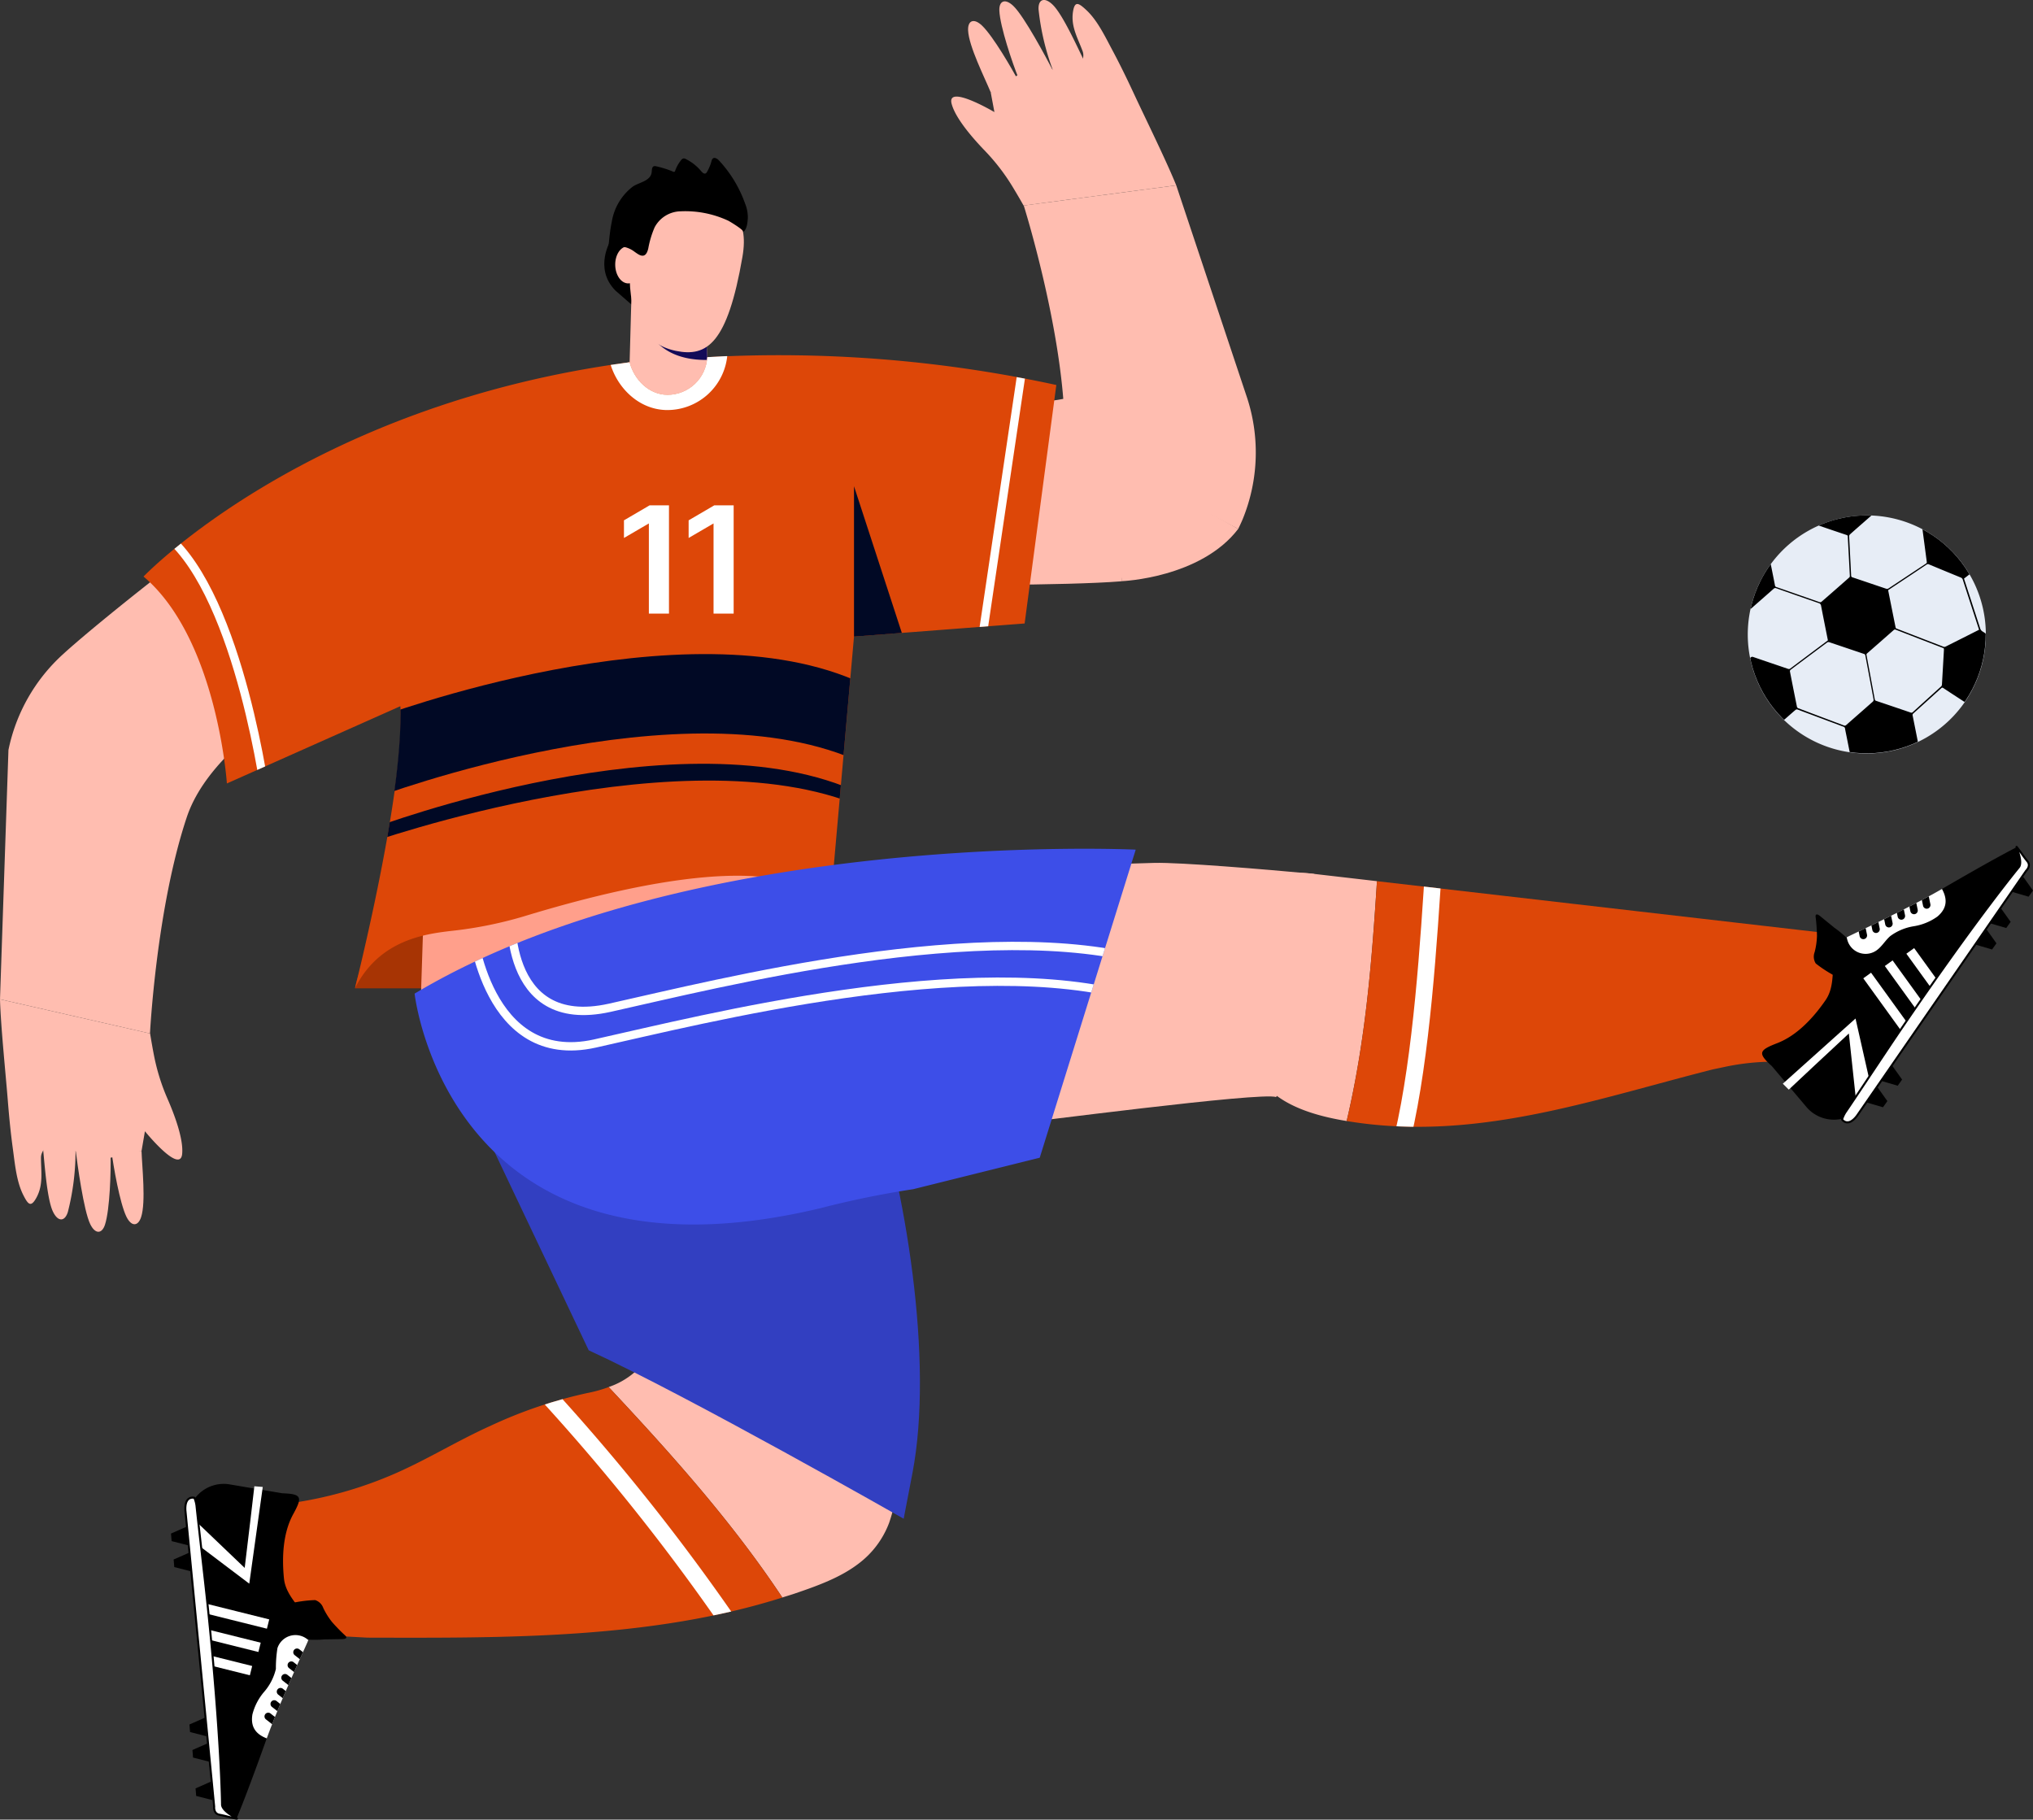 <svg id="Group_385" data-name="Group 385" xmlns="http://www.w3.org/2000/svg" xmlns:xlink="http://www.w3.org/1999/xlink" width="304.894" height="272.886" viewBox="0 0 304.894 272.886">
  <rect x="0" y="0" width="304.894" height="272.886" fill="#333333" stroke="none"/>
  <defs>
    <clipPath id="clip-path">
      <rect id="Rectangle_664" data-name="Rectangle 664" width="304.894" height="272.886" fill="none"/>
    </clipPath>
    <clipPath id="clip-path-3">
      <path id="Path_1386" data-name="Path 1386" d="M289.967,94.84a17.84,17.84,0,1,0,15.989-9.888,17.852,17.852,0,0,0-15.989,9.888" transform="translate(-288.085 -84.952)" fill="none"/>
    </clipPath>
    <clipPath id="clip-path-5">
      <rect id="Rectangle_648" data-name="Rectangle 648" width="9.881" height="7.876" fill="none"/>
    </clipPath>
    <clipPath id="clip-path-6">
      <path id="Path_1417" data-name="Path 1417" d="M108.2,58.838a5.969,5.969,0,0,1-5.95,5.648c-2.793,0-5.031-2.295-5.69-4.883-48.385,6.4-72.9,32.135-72.9,32.135,11.058,9.372,12.5,31.032,12.5,31.032l26.015-11.588c.426,12.267-5.278,35.87-5.278,35.87,5.531,3.16,17.522-2.295,17.522-2.295,49.769-17.38,51.349,6.319,51.349,6.319l4.442-50.335L155.8,98.777l4.751-35.764a201.867,201.867,0,0,0-41.614-4.5q-5.53,0-10.741.324" transform="translate(-23.663 -58.514)" fill="none"/>
    </clipPath>
    <clipPath id="clip-path-7">
      <rect id="Rectangle_650" data-name="Rectangle 650" width="7.174" height="22.547" fill="none"/>
    </clipPath>
    <clipPath id="clip-path-8">
      <rect id="Rectangle_651" data-name="Rectangle 651" width="73.062" height="21.521" fill="none"/>
    </clipPath>
    <clipPath id="clip-path-9">
      <rect id="Rectangle_652" data-name="Rectangle 652" width="75.603" height="12.055" fill="none"/>
    </clipPath>
    <clipPath id="clip-path-11">
      <path id="Path_1422" data-name="Path 1422" d="M221.972,181.213c1,.164,1.973.3,2.883.409,18.073,2.155,34.773-3.783,52-8.143.135-.035.876-.181,1.738-.367a35.661,35.661,0,0,1,8.174-.8l8.045.146.607-19.264-68.9-7.957c-.762,11.966-1.689,23.835-4.546,35.972" transform="translate(-221.972 -145.241)" fill="none"/>
    </clipPath>
    <clipPath id="clip-path-13">
      <path id="Path_1433" data-name="Path 1433" d="M317.519,145.81c-3.926,2.282-9.973,5.214-14.078,7.149-3.838,1.808-1.326,6.388-3.537,9.611-1.8,2.629-4.958,3.919-7.929,5.072-2.736,1.062-3.106,3.075-.917,5.061L302,183.554l25.3-37.827,2.4-3.719-1.125-2.373s-2.8,1.378-11.051,6.175" transform="translate(-289.639 -139.635)" fill="none"/>
    </clipPath>
    <clipPath id="clip-path-15">
      <path id="Path_1444" data-name="Path 1444" d="M92.216,229.49a68.513,68.513,0,0,0-14.693,4.961c-4.879,2.19-9.441,5.031-14.34,7.168a60.114,60.114,0,0,1-14.447,4.243q-.994.16-1.991.286a8.1,8.1,0,0,0-2.155.231c-.5.257-.358.351-.3.848.11.922.321,1.843.48,2.757l1.5,8.593q.61,3.5,1.218,7l11.579.63c20.655.048,42.521.24,62.246-6.016-7.575-11.435-16.864-21.761-26.041-31.562a19.714,19.714,0,0,1-3.053.864" transform="translate(-44.226 -228.626)" fill="none"/>
    </clipPath>
    <clipPath id="clip-path-17">
      <path id="Path_1455" data-name="Path 1455" d="M35.244,289.256l.568,4.39,2.389,1.087s1.249-2.857,4.461-11.847c1.528-4.276,4.255-10.419,6.145-14.544,1.766-3.858-3.109-5.737-3.5-9.625-.318-3.172,1.261-6.192,2.788-8.992,1.4-2.577.389-4.353-2.565-4.456l-15.361-1.233Z" transform="translate(-30.171 -244.036)" fill="none"/>
    </clipPath>
    <clipPath id="clip-path-19">
      <path id="Path_1467" data-name="Path 1467" d="M68.34,161.618s5,45.539,60.888,32.177a138.456,138.456,0,0,1,13.884-2.843l18.981-4.721,14.395-46.2s-2.818-.136-7.654-.136c-18.685,0-67.508,2.025-100.494,21.725" transform="translate(-68.34 -139.893)" fill="none"/>
    </clipPath>
  </defs>
  <g id="Group_384" data-name="Group 384" clip-path="url(#clip-path)">
    <g id="Group_345" data-name="Group 345">
      <g id="Group_344" data-name="Group 344" clip-path="url(#clip-path)">
        <path id="Path_1384" data-name="Path 1384" d="M289.967,94.84a17.852,17.852,0,1,0,23.944-8.007,17.853,17.853,0,0,0-23.944,8.007" transform="translate(-25.973 -7.659)" fill="#e7edf6"/>
      </g>
    </g>
    <g id="Group_347" data-name="Group 347" transform="translate(262.112 77.293)">
      <g id="Group_346" data-name="Group 346" clip-path="url(#clip-path-3)">
        <path id="Path_1385" data-name="Path 1385" d="M306.724,84.911l-1.154,1.014c-.706.619-1.416,1.235-2.114,1.862a.425.425,0,0,0-.127.3c.1,1.956.2,3.911.3,5.868a.261.261,0,0,0,.212.282c1.692.567,3.381,1.145,5.073,1.712a.4.4,0,0,0,.3-.04c1.887-1.246,3.768-2.5,5.655-3.746.149-.1.109-.207.094-.328q-.308-2.345-.62-4.689c-.008-.062-.014-.124-.026-.235a17.853,17.853,0,0,1,7.157,6.8c-.319.247-.615.473-.921.708.27.831.537,1.657.806,2.481.54,1.66,1.084,3.318,1.618,4.98a.791.791,0,0,0,.362.472c.618.378.616.386.585,1.12a17.911,17.911,0,0,1-3.059,9.349c-.035.051-.077.1-.132.162l-1.366-.891c-.641-.418-1.283-.833-1.918-1.258a.205.205,0,0,0-.3.022q-2.095,1.9-4.2,3.794a.3.3,0,0,0-.092.333c.267,1.327.531,2.655.8,4.015a17.988,17.988,0,0,1-10.228,1.528c-.164-.821-.325-1.632-.487-2.444-.077-.391-.164-.78-.229-1.173a.322.322,0,0,0-.241-.28c-2.3-.859-4.6-1.724-6.9-2.579a.344.344,0,0,0-.286.062c-.516.438-1.021.888-1.529,1.333-.071.063-.145.121-.255.213-.486-.55-.985-1.074-1.438-1.635a17.769,17.769,0,0,1-3.557-7.46c-.025-.116-.068-.219.063-.318a.338.338,0,0,1,.363-.071c1.741.6,3.485,1.185,5.226,1.781a.329.329,0,0,0,.348-.049c1.872-1.406,3.746-2.807,5.637-4.223-.093-.467-.187-.941-.282-1.416-.247-1.25-.5-2.5-.738-3.751a.478.478,0,0,0-.362-.423q-3.188-1.1-6.363-2.225a.346.346,0,0,0-.4.085q-1.673,1.477-3.355,2.946c-.028.025-.058.047-.1.078a17.454,17.454,0,0,1,3.025-6.743c.1.485.19.95.283,1.415.118.594.241,1.186.35,1.782a.3.3,0,0,0,.228.262q3.24,1.129,6.478,2.26a.327.327,0,0,0,.27-.051q2.091-1.816,4.167-3.649a.311.311,0,0,0,.091-.22c-.1-1.972-.208-3.943-.31-5.915a.218.218,0,0,0-.175-.235c-1.346-.449-2.688-.907-4.031-1.364-.052-.017-.1-.04-.157-.063,1.022-.841,6.275-1.867,7.947-1.545m16.1,17.185c-.028-.093-.049-.168-.074-.244q-1.181-3.625-2.357-7.251a.5.5,0,0,0-.316-.345q-2.39-.977-4.771-1.972a.344.344,0,0,0-.369.045q-1.655,1.111-3.318,2.211l-2.428,1.613q.561,2.817,1.122,5.609a.259.259,0,0,0,.145.157q3.52,1.369,7.044,2.723a.4.4,0,0,0,.289-.012c1.673-.837,3.343-1.682,5.034-2.537m-17.146,3.666-.111-.042q-2.615-.886-5.232-1.766a.376.376,0,0,0-.294.053q-2.75,2.043-5.488,4.1a.278.278,0,0,0-.093.227q.517,2.663,1.057,5.321a.335.335,0,0,0,.184.207q3.431,1.3,6.867,2.589a.29.29,0,0,0,.338-.069c1.331-1.173,2.668-2.341,4-3.517a.361.361,0,0,0,.1-.276c-.038-.308-.106-.611-.163-.917q-.532-2.854-1.069-5.707a.764.764,0,0,0-.093-.206m11.7-.945c-2.365-.913-4.706-1.816-7.045-2.725a.268.268,0,0,0-.318.059q-1.979,1.746-3.967,3.479a.261.261,0,0,0-.1.284q.621,3.3,1.231,6.6a.279.279,0,0,0,.211.247q2.582.868,5.16,1.749a.293.293,0,0,0,.339-.063q2.119-1.927,4.244-3.85a.424.424,0,0,0,.123-.261c.1-1.74.2-3.48.3-5.22.011-.172-.025-.279-.18-.3" transform="translate(-288.121 -84.943)"/>
      </g>
    </g>
    <g id="Group_352" data-name="Group 352">
      <g id="Group_351" data-name="Group 351" clip-path="url(#clip-path)">
        <path id="Path_1387" data-name="Path 1387" d="M100.611,39.359s-2.666,4.226.678,7.614l3.343,2.909.392-5.65.176-6.684Z" transform="translate(-8.98 -3.385)"/>
        <path id="Path_1388" data-name="Path 1388" d="M112.16,76.654c11.858-3.628,8.234-12.3,8.183-13.338-5.78-3.38-6.083-5.144-6.083-5.144l-.432-7.661-5.141.29-5.768-4.3-.333,12.023s-4.514.706-12,2.429c-1.227,8.969,12.906,18.358,21.576,15.7" transform="translate(-8.16 -4.192)" fill="#ffbdb0"/>
        <g id="Group_350" data-name="Group 350" transform="translate(96.22 46.105)" style="mix-blend-mode: soft-light;isolation: isolate">
          <g id="Group_349" data-name="Group 349">
            <g id="Group_348" data-name="Group 348" clip-path="url(#clip-path-5)">
              <path id="Path_1389" data-name="Path 1389" d="M115.326,53.078a7.335,7.335,0,0,1-5.559,1.621c-1.921-.275-2.794-2.4-4.013-4.025,0,0,.214,8.011,9.881,7.875Z" transform="translate(-105.754 -50.674)" fill="#130b58"/>
            </g>
          </g>
        </g>
        <path id="Path_1390" data-name="Path 1390" d="M103.794,43.564c-.151,7.1,2.276,11.032,6.919,11.992s7.733-1.034,9.988-14.091c1.068-6.181-1.963-7.8-6.607-8.764s-10.167,4.591-10.3,10.863" transform="translate(-9.357 -2.938)" fill="#ffbdb0"/>
        <path id="Path_1391" data-name="Path 1391" d="M101.407,43.427c.035,1.536.923,2.76,1.984,2.737s1.892-1.289,1.857-2.824-.923-2.76-1.984-2.737-1.892,1.288-1.857,2.824" transform="translate(-9.142 -3.661)" fill="#ffbdb0"/>
        <path id="Path_1392" data-name="Path 1392" d="M100.691,36.146q.045-.258.1-.515a8.338,8.338,0,0,1,3.168-5.31c.9-.617,2.676-.815,2.819-2.15.037-.341.017-.8.346-.9a.648.648,0,0,1,.33.015,14.45,14.45,0,0,1,2.528.8.264.264,0,0,0,.209.025.254.254,0,0,0,.1-.126,5.227,5.227,0,0,1,.992-1.731.543.543,0,0,1,.256-.143.622.622,0,0,1,.371.092,7.1,7.1,0,0,1,2.288,1.812c.177.214.449.464.691.328a.573.573,0,0,0,.187-.21,6.7,6.7,0,0,0,.685-1.67.726.726,0,0,1,.188-.344c.27-.227.67.029.915.284a18.591,18.591,0,0,1,3.912,6.444,5.554,5.554,0,0,1,.423,2.1c-.029.719-.126,1.8-.715,2.217.332-.234-2.12-1.675-2.222-1.719a15.261,15.261,0,0,0-7.13-1.409,4.5,4.5,0,0,0-3.917,2.415,14.324,14.324,0,0,0-.944,3.137c-.092.388-.262.968-.706,1.087s-.984-.319-1.327-.55a3.915,3.915,0,0,0-1.522-.73,10.512,10.512,0,0,0-1.913.226c-.63.007-.5-.287-.439-.923.084-.854.179-1.712.327-2.559" transform="translate(-9.044 -2.347)"/>
        <path id="Path_1393" data-name="Path 1393" d="M191.618,30.548l-22.871,3.027s5.657,17.959,6.124,32.359a18.959,18.959,0,0,1-.274,3.73c9.158,2.651,17.592,7.927,26.314,12.406.233-.467.447-.932.645-1.393a26.446,26.446,0,0,0,.524-18.754Z" transform="translate(-15.214 -2.754)" fill="#ffbdb0"/>
        <path id="Path_1394" data-name="Path 1394" d="M184.589,93.845s11.792-.474,17.41-7.837L180.791,74.213Z" transform="translate(-16.3 -6.691)" fill="#ffbdb0"/>
        <path id="Path_1395" data-name="Path 1395" d="M145.156,63.808s4.659,28.586,5.094,29.22,23.321.529,30.833-.087c.1-.008.194-.025.293-.034-.787-9.774-.742-19.722-3.311-28.9-12.637,5.191-32.909-.195-32.909-.195" transform="translate(-13.087 -5.753)" fill="#ffbdb0"/>
        <path id="Path_1396" data-name="Path 1396" d="M178.338,9.74C177.277,7.7,174.914,2.259,173.3.7c-1.229-1.185-2.181-.818-2.112.708a36.884,36.884,0,0,0,2.2,9.249" transform="translate(-15.433 0)" fill="#ffbdb0"/>
        <path id="Path_1397" data-name="Path 1397" d="M167.195,12.6c-1.061-2.042-3.893-6.871-5.509-8.428-1.229-1.185-2.18-.818-2.111.708.107,2.381,2.478,7.057,3.4,9.3" transform="translate(-14.386 -0.313)" fill="#ffbdb0"/>
        <path id="Path_1398" data-name="Path 1398" d="M172.805,10.68c-1.061-2.042-4.35-8.2-5.966-9.754-1.229-1.185-2.18-.818-2.112.708.108,2.38,1.953,7.85,2.871,10.1" transform="translate(-14.851 -0.02)" fill="#ffbdb0"/>
        <path id="Path_1399" data-name="Path 1399" d="M162.72,13.928l.551,2.943s-7.22-4.269-6.415-1.237c.58,2.193,3.2,5.183,4.941,6.989a30.962,30.962,0,0,1,4.117,5.311c.5.823,1.082,1.8,1.732,2.955l22.893-3.034c-1.491-3.7-4.658-10.11-6.341-13.727-1.028-2.212-2.094-4.409-3.245-6.56-1.066-1.991-2.228-4.452-3.9-6-1.132-1.051-1.737-1.448-2,.267-.33,2.2.693,3.871,1.433,5.868.331.893-.164,1.192.2,2.07a12.308,12.308,0,0,0-2.073-.26c-1.075-.217-1.594,1.175-2.669.959q-1.665-.336-3.331-.671a6.357,6.357,0,0,1-1.451-.22c-.094-.043-.1,1.665-.177,1.6" transform="translate(-14.136 -0.06)" fill="#ffbdb0"/>
        <path id="Path_1400" data-name="Path 1400" d="M174.8,23.959c-3.028-5.761-10.887-5.482-10.887-5.482l.523,3.869,5.743,1.507Z" transform="translate(-14.778 -1.666)" fill="#ffbdb0"/>
        <path id="Path_1401" data-name="Path 1401" d="M58.507,161.69H71.1l1.014-12.277s-11.605,1.47-13.6,12.277" transform="translate(-5.275 -13.471)" fill="#a73404"/>
        <path id="Path_1402" data-name="Path 1402" d="M55.688,106.927S32.6,116.7,28.023,130.363s-5.529,32.466-5.529,32.466L0,157.7l1.267-37.385a26.565,26.565,0,0,1,8.177-14.355c5.554-5.1,23.563-19.218,24.295-18.985s21.949,19.95,21.949,19.95" transform="translate(0 -7.841)" fill="#ffbdb0"/>
        <path id="Path_1403" data-name="Path 1403" d="M7,188.477c.283,2.283.6,8.2,1.576,10.227.74,1.539,1.759,1.526,2.225.072a36.885,36.885,0,0,0,1.159-9.436" transform="translate(-0.631 -16.993)" fill="#ffbdb0"/>
        <path id="Path_1404" data-name="Path 1404" d="M18.372,189.72c.283,2.283,1.256,7.8,2.228,9.819.74,1.538,1.759,1.526,2.225.072.729-2.269.136-7.478.058-9.905" transform="translate(-1.656 -17.103)" fill="#ffbdb0"/>
        <path id="Path_1405" data-name="Path 1405" d="M12.449,189.425c.284,2.283,1.223,9.2,2.2,11.221.74,1.539,1.759,1.526,2.225.072.728-2.269.9-8.038.826-10.466" transform="translate(-1.122 -17.078)" fill="#ffbdb0"/>
        <path id="Path_1406" data-name="Path 1406" d="M21.228,187.452l.508-2.951s5.281,6.516,5.584,3.395c.218-2.258-1.195-5.973-2.2-8.271a31,31,0,0,1-2.01-6.413c-.186-.946-.387-2.064-.6-3.373L0,164.709c.109,3.987.844,11.1,1.162,15.076.194,2.431.427,4.862.758,7.279.306,2.238.538,4.95,1.563,6.983.7,1.378,1.125,1.963,1.963.444,1.075-1.946.7-3.87.7-6,0-.953.569-1.058.53-2.01a12.372,12.372,0,0,0,1.852.965c.933.578,1.9-.547,2.838.031l2.889,1.788a6.428,6.428,0,0,1,1.284.712c.073.074.672-1.526.722-1.437" transform="translate(0 -14.85)" fill="#ffbdb0"/>
        <path id="Path_1407" data-name="Path 1407" d="M134.631,157.828H123.915l1.085-13s9.4,1.037,9.632,13" transform="translate(-11.172 -13.057)" fill="#eaaf1a"/>
        <path id="Path_1408" data-name="Path 1408" d="M123.229,157.4l1.127-28.741-54.01,2.568-.969,29.886Z" transform="translate(-6.255 -11.6)" fill="#ff9f8b"/>
        <path id="Path_1409" data-name="Path 1409" d="M108.2,58.838a5.968,5.968,0,0,1-5.95,5.648c-2.793,0-5.031-2.3-5.69-4.883-48.385,6.4-72.9,32.135-72.9,32.135,11.059,9.372,12.5,31.031,12.5,31.031l26.015-11.587c.79,12.245-6.811,42.313-6.811,42.313,3.619-7.238,10.437-8.149,14.513-8.62a61.145,61.145,0,0,0,10.8-2.169c43.648-13.3,45.892-.7,45.892-.7l3.641-41.267L155.8,98.776l4.752-35.763A195.764,195.764,0,0,0,108.2,58.838" transform="translate(-2.133 -5.275)" fill="#dd4708"/>
      </g>
    </g>
    <g id="Group_363" data-name="Group 363" transform="translate(21.53 53.239)">
      <g id="Group_362" data-name="Group 362" clip-path="url(#clip-path-6)">
        <path id="Path_1410" data-name="Path 1410" d="M27.529,88.325C38.588,97.7,42.47,128.272,42.47,128.272" transform="translate(-24.012 -61.202)" fill="none" stroke="#fff" stroke-miterlimit="10" stroke-width="1.254"/>
        <line id="Line_3" data-name="Line 3" y1="43.357" x2="6.434" transform="translate(125.372 1.798)" fill="none" stroke="#fff" stroke-miterlimit="10" stroke-width="1.254"/>
        <g id="Group_355" data-name="Group 355" transform="translate(106.548 19.68)" style="mix-blend-mode: soft-light;isolation: isolate">
          <g id="Group_354" data-name="Group 354">
            <g id="Group_353" data-name="Group 353" clip-path="url(#clip-path-7)">
              <path id="Path_1411" data-name="Path 1411" d="M140.769,102.691V80.144l7.174,22Z" transform="translate(-140.769 -80.144)" fill="#010925"/>
            </g>
          </g>
        </g>
        <path id="Path_1412" data-name="Path 1412" d="M116.747,58.087a7.475,7.475,0,0,1-7.453,7.074c-3.5,0-6.3-2.875-7.127-6.116" transform="translate(-30.741 -58.476)" fill="none" stroke="#fff" stroke-miterlimit="10" stroke-width="3.14"/>
        <g id="Group_358" data-name="Group 358" transform="translate(34.775 44.853)" style="mix-blend-mode: soft-light;isolation: isolate">
          <g id="Group_357" data-name="Group 357">
            <g id="Group_356" data-name="Group 356" clip-path="url(#clip-path-8)">
              <path id="Path_1413" data-name="Path 1413" d="M134.946,124.156c-26.418-12.421-73.062,5.178-73.062,5.178V117.427s46.644-17.6,73.062-5.177Z" transform="translate(-61.884 -107.812)" fill="#010925"/>
            </g>
          </g>
        </g>
        <g id="Group_361" data-name="Group 361" transform="translate(33.29 61.302)" style="mix-blend-mode: soft-light;isolation: isolate">
          <g id="Group_360" data-name="Group 360">
            <g id="Group_359" data-name="Group 359" clip-path="url(#clip-path-9)">
              <path id="Path_1414" data-name="Path 1414" d="M135.854,132.864c-26.418-12.421-75.6,5.081-75.6,5.081l1.186-2.439s46.644-17.6,73.062-5.177Z" transform="translate(-60.252 -125.89)" fill="#010925"/>
            </g>
          </g>
        </g>
        <path id="Path_1415" data-name="Path 1415" d="M109.6,83.291V99.532h-3.016V86.006l-3.735,2.181V85.542l3.85-2.251Z" transform="translate(-30.802 -60.748)" fill="#fff"/>
        <path id="Path_1416" data-name="Path 1416" d="M120.261,83.291V99.532h-3.016V86.006l-3.736,2.181V85.542l3.851-2.251Z" transform="translate(-31.763 -60.748)" fill="#fff"/>
      </g>
    </g>
    <g id="Group_365" data-name="Group 365">
      <g id="Group_364" data-name="Group 364" clip-path="url(#clip-path)">
        <path id="Path_1418" data-name="Path 1418" d="M215.562,144.019c-4.332-.571-5.275.686-8.631,2.8.564-.356,1.852,7.694,1.81,8.512a31.143,31.143,0,0,1-1.593,7.313c-1.242,4.149-2.086,8.852.757,12.57a10.774,10.774,0,0,0,2.155,2.1c2.885,2.141,6.857,3.182,10.472,3.776,2.859-12.136,3.784-24.005,4.546-35.972Z" transform="translate(-18.572 -12.972)" fill="#ffbdb0"/>
        <path id="Path_1419" data-name="Path 1419" d="M205.739,143.87c-7.322-.684-20.016-1.738-23.882-1.642-9.266.227-37.683,1.493-46.9,2.361-10.682,1.007-25.369,4.458-35.645,7.691l-2.267,25.5c13.668.55,20.335,6.757,33.837,7.231-.384-.615-.763-1.235-1.161-1.841.5.768,12.5,1.929,13.911,1.743,5.839-.766,10.583-3.035,16.454-3.487,2.215-.171,38.017-4.915,40.04-4.076,8.007-12.536,7.883-33.265,5.613-33.477" transform="translate(-8.749 -12.822)" fill="#ffbdb0"/>
        <path id="Path_1420" data-name="Path 1420" d="M221.972,181.213c1,.164,1.973.3,2.883.409,18.073,2.155,34.773-3.783,52-8.144.135-.034.876-.18,1.738-.367a35.656,35.656,0,0,1,8.174-.794l8.044.146.608-19.264-68.9-7.957c-.762,11.966-1.689,23.834-4.546,35.972" transform="translate(-20.012 -13.094)" fill="#dd4708"/>
      </g>
    </g>
    <g id="Group_367" data-name="Group 367" transform="translate(201.96 132.146)">
      <g id="Group_366" data-name="Group 366" clip-path="url(#clip-path-11)">
        <path id="Path_1421" data-name="Path 1421" d="M235.894,141.851c-.762,11.966-1.824,29.265-4.682,41.4" transform="translate(-222.805 -144.935)" fill="none" stroke="#fff" stroke-miterlimit="10" stroke-width="2.507"/>
      </g>
    </g>
    <g id="Group_369" data-name="Group 369">
      <g id="Group_368" data-name="Group 368" clip-path="url(#clip-path)">
        <path id="Path_1423" data-name="Path 1423" d="M302.5,160.132a19.33,19.33,0,0,1-3.229-2.051,1.918,1.918,0,0,1-.167-1.712,10.91,10.91,0,0,0,.349-2.437,25.843,25.843,0,0,0-.207-2.856c-.042-.542.369-.357.653-.124l2.117,1.73a15.971,15.971,0,0,1,1.774,1.449s-1.25,6.022-1.291,6" transform="translate(-26.956 -13.589)"/>
        <path id="Path_1424" data-name="Path 1424" d="M305.671,178.177a5.413,5.413,0,0,1-8.451.561l-5.3-6.261c-2.19-1.985-1.92-2.391.816-3.454,2.972-1.154,5.439-3.826,7.243-6.454,2.216-3.232-.316-7.828,3.568-9.626,3.687-1.706,7.45-3.266,10.952-5.325,6.268-3.685,10.056-5.8,12.112-6.911,1.441-.781,2.033-1.072,2.033-1.072l1.125,2.372-2.4,3.72Z" transform="translate(-26.187 -12.589)"/>
      </g>
    </g>
    <g id="Group_371" data-name="Group 371" transform="translate(263.526 127.046)">
      <g id="Group_370" data-name="Group 370" clip-path="url(#clip-path-13)">
        <path id="Path_1425" data-name="Path 1425" d="M306.6,151.725q-.682.358-1.367.711a1.784,1.784,0,0,0-.59.415,1.374,1.374,0,0,0-.17,1.187,2.838,2.838,0,0,0,4.259,1.746c.887-.551,1.4-1.539,2.186-2.227a8.054,8.054,0,0,1,3.537-1.486,8.332,8.332,0,0,0,3.552-1.456c1.674-1.418,1.458-2.982.4-4.6-3.82,2.109-7.949,3.7-11.807,5.713" transform="translate(-290.971 -140.21)" fill="#fff"/>
        <path id="Path_1426" data-name="Path 1426" d="M306.4,150.834h0a.561.561,0,0,0-.435.661l.517,2.5a.56.56,0,1,0,1.1-.227l-.517-2.5a.562.562,0,0,0-.661-.435" transform="translate(-291.109 -140.644)"/>
        <path id="Path_1427" data-name="Path 1427" d="M308.39,149.32h0a.562.562,0,0,0-.435.661l.609,2.948a.559.559,0,1,0,1.1-.227l-.608-2.948a.562.562,0,0,0-.661-.435" transform="translate(-291.289 -140.507)"/>
        <path id="Path_1428" data-name="Path 1428" d="M310.516,148.408h0a.562.562,0,0,0-.435.661l.608,2.948a.56.56,0,0,0,1.1-.226l-.608-2.949a.562.562,0,0,0-.661-.435" transform="translate(-291.48 -140.425)"/>
        <path id="Path_1429" data-name="Path 1429" d="M312.567,147.133h0a.562.562,0,0,0-.435.661l.608,2.948a.56.56,0,0,0,1.1-.227l-.608-2.948a.562.562,0,0,0-.661-.435" transform="translate(-291.665 -140.31)"/>
        <path id="Path_1430" data-name="Path 1430" d="M314.657,146.227h0a.562.562,0,0,0-.435.661l.608,2.948a.56.56,0,0,0,1.1-.226l-.608-2.949a.562.562,0,0,0-.661-.435" transform="translate(-291.854 -140.228)"/>
        <path id="Path_1431" data-name="Path 1431" d="M316.746,145.321h0a.561.561,0,0,0-.435.661l.609,2.948a.559.559,0,1,0,1.1-.227l-.608-2.948a.562.562,0,0,0-.661-.435" transform="translate(-292.042 -140.147)"/>
        <path id="Path_1432" data-name="Path 1432" d="M292.345,180.659c.475-.546,11.216-10.534,11.216-10.534l1.292,12.046,2.209-3.231-2.5-11.061-13.019,11.672Z" transform="translate(-289.81 -142.181)" fill="#fff"/>
        <rect id="Rectangle_655" data-name="Rectangle 655" width="1.437" height="13.014" transform="translate(15.916 19.67) rotate(-35.853)" fill="#fff"/>
        <rect id="Rectangle_656" data-name="Rectangle 656" width="1.437" height="13.014" transform="translate(19.147 17.825) rotate(-35.853)" fill="#fff"/>
        <rect id="Rectangle_657" data-name="Rectangle 657" width="1.437" height="13.014" transform="translate(22.377 15.98) rotate(-35.853)" fill="#fff"/>
      </g>
    </g>
    <g id="Group_373" data-name="Group 373">
      <g id="Group_372" data-name="Group 372" clip-path="url(#clip-path)">
        <path id="Path_1434" data-name="Path 1434" d="M330.172,142.611s-6.364,7.674-17.669,24.29c-2.222,3.265-6.7,10.056-8.36,12.48a4.554,4.554,0,0,0-.507,1.085s.831,1.283,2.228-.542l25.382-36.759s.757-.7.194-1.4c-.755-.938-.782-1.1-1.6-2.141-.271-.346.964,2.08.334,2.991" transform="translate(-27.375 -12.585)" fill="#fff"/>
        <path id="Path_1435" data-name="Path 1435" d="M330.172,142.611s-6.364,7.674-17.669,24.29c-2.222,3.265-6.7,10.056-8.36,12.48a4.554,4.554,0,0,0-.507,1.085s.831,1.283,2.228-.542l25.382-36.759s.757-.7.194-1.4c-.755-.938-.782-1.1-1.6-2.141C329.566,139.275,330.8,141.7,330.172,142.611Z" transform="translate(-27.375 -12.585)" fill="none" stroke="#000" stroke-miterlimit="10" stroke-width="0.302"/>
        <path id="Path_1436" data-name="Path 1436" d="M308.52,180.364l-.809,1.135,2.427.714.329-.462.329-.463-1.469-2.061Z" transform="translate(-27.742 -16.159)"/>
        <path id="Path_1437" data-name="Path 1437" d="M310.948,176.813l-.809,1.136,2.427.713.329-.462.329-.463-1.468-2.06Z" transform="translate(-27.961 -15.839)"/>
        <path id="Path_1438" data-name="Path 1438" d="M326.5,154.356l-.809,1.136,2.427.713.329-.462.329-.463-1.469-2.06Z" transform="translate(-29.363 -13.814)"/>
        <path id="Path_1439" data-name="Path 1439" d="M328.837,150.821l-.809,1.135,2.427.714.329-.462.329-.463-1.469-2.061Z" transform="translate(-29.574 -13.495)"/>
        <path id="Path_1440" data-name="Path 1440" d="M332.523,145.657l-.809,1.136,2.427.713.329-.462.329-.463-1.469-2.06Z" transform="translate(-29.906 -13.03)"/>
        <path id="Path_1441" data-name="Path 1441" d="M98.3,164.329l-.033.048,3.7,3.208-4.3,7.034,8.119,38.536a6.972,6.972,0,0,1-1.948,7.57,11.657,11.657,0,0,1-3.749,2.1c9.178,9.8,18.466,20.126,26.042,31.562.6-.192,1.209-.368,1.808-.572,3.556-1.207,6.9-2.427,9.6-4.485a13.686,13.686,0,0,0,4.622-6.169,29.077,29.077,0,0,0,1.453-11.434c-.33-9.262-1.706-18.266-2.677-27.472-.92-8.722-1.985-17.627-4.167-26.183-12.718-4.56-25.613-9.067-38.465-13.748" transform="translate(-8.805 -14.815)" fill="#ffbdb0"/>
        <path id="Path_1442" data-name="Path 1442" d="M92.217,229.49a68.487,68.487,0,0,0-14.694,4.961c-4.879,2.19-9.441,5.031-14.34,7.168a60.112,60.112,0,0,1-14.447,4.242q-.992.16-1.991.287a8.1,8.1,0,0,0-2.155.231c-.5.257-.358.351-.3.848.11.922.321,1.842.48,2.757l1.5,8.593q.61,3.5,1.219,7l11.578.629c20.654.048,42.522.24,62.247-6.016-7.576-11.436-16.865-21.761-26.042-31.562a19.73,19.73,0,0,1-3.053.864" transform="translate(-3.987 -20.612)" fill="#dd4708"/>
      </g>
    </g>
    <g id="Group_375" data-name="Group 375" transform="translate(40.239 208.014)">
      <g id="Group_374" data-name="Group 374" clip-path="url(#clip-path-15)">
        <path id="Path_1443" data-name="Path 1443" d="M89.916,229.587a322.262,322.262,0,0,1,29.039,36.724" transform="translate(-48.346 -228.713)" fill="none" stroke="#fff" stroke-miterlimit="10" stroke-width="2.507"/>
      </g>
    </g>
    <g id="Group_377" data-name="Group 377">
      <g id="Group_376" data-name="Group 376" clip-path="url(#clip-path)">
        <path id="Path_1445" data-name="Path 1445" d="M47.772,264.251a19.282,19.282,0,0,1,3.789-.516,1.912,1.912,0,0,1,1.233,1.2,10.94,10.94,0,0,0,1.306,2.087,25.942,25.942,0,0,0,2,2.05c.382.387-.052.51-.419.517l-2.733.044a16.148,16.148,0,0,1-2.291.037s-2.93-5.408-2.885-5.419" transform="translate(-4.307 -23.776)"/>
        <path id="Path_1446" data-name="Path 1446" d="M30.962,250.515a5.413,5.413,0,0,1,6.1-5.88L45.146,246c2.954.1,3.009.589,1.6,3.165-1.527,2.8-1.688,6.432-1.37,9.6.39,3.9,5.291,5.778,3.483,9.657-1.716,3.682-3.586,7.3-4.933,11.135-2.412,6.859-3.943,10.915-4.8,13.094-.6,1.527-.862,2.13-.862,2.13l-2.39-1.086-.567-4.39Z" transform="translate(-2.791 -22.054)"/>
      </g>
    </g>
    <g id="Group_379" data-name="Group 379" transform="translate(27.451 222.034)">
      <g id="Group_378" data-name="Group 378" clip-path="url(#clip-path-17)">
        <path id="Path_1447" data-name="Path 1447" d="M49.6,273.2q.292-.714.587-1.425a1.806,1.806,0,0,0,.183-.7,1.377,1.377,0,0,0-.636-1.017,2.839,2.839,0,0,0-4.381,1.414,19.251,19.251,0,0,0-.233,3.113A8.043,8.043,0,0,1,43.377,278a8.334,8.334,0,0,0-1.774,3.4c-.365,2.164.809,3.219,2.663,3.776,1.558-4.075,3.689-7.951,5.336-11.982" transform="translate(-31.196 -246.333)" fill="#fff"/>
        <path id="Path_1448" data-name="Path 1448" d="M51.331,274.188h0a.56.56,0,0,0-.094-.785l-2.012-1.581a.56.56,0,0,0-.691.88l2.012,1.58a.561.561,0,0,0,.785-.094" transform="translate(-31.807 -246.53)"/>
        <path id="Path_1449" data-name="Path 1449" d="M50.75,276.6h0a.562.562,0,0,0-.094-.786l-2.367-1.86a.56.56,0,0,0-.691.88l2.367,1.86a.562.562,0,0,0,.786-.094" transform="translate(-31.723 -246.723)"/>
        <path id="Path_1450" data-name="Path 1450" d="M49.713,278.671h0a.56.56,0,0,0-.094-.785l-2.367-1.861a.56.56,0,0,0-.691.88l2.366,1.861a.563.563,0,0,0,.786-.095" transform="translate(-31.629 -246.909)"/>
        <path id="Path_1451" data-name="Path 1451" d="M48.968,280.969h0a.562.562,0,0,0-.094-.786l-2.367-1.86a.56.56,0,0,0-.691.88l2.367,1.86a.561.561,0,0,0,.785-.094" transform="translate(-31.562 -247.116)"/>
        <path id="Path_1452" data-name="Path 1452" d="M47.956,283.009h0a.562.562,0,0,0-.094-.785l-2.368-1.861a.559.559,0,0,0-.691.88l2.366,1.861a.564.564,0,0,0,.787-.095" transform="translate(-31.471 -247.3)"/>
        <path id="Path_1453" data-name="Path 1453" d="M46.944,285.049h0a.562.562,0,0,0-.094-.786l-2.367-1.86a.56.56,0,0,0-.691.88l2.366,1.86a.562.562,0,0,0,.786-.094" transform="translate(-31.38 -247.484)"/>
        <path id="Path_1454" data-name="Path 1454" d="M41.239,241.637c-.011.723-1.774,15.284-1.774,15.284l-8.758-8.371.4,3.894,9.045,6.84,2.417-17.317Z" transform="translate(-30.219 -243.82)" fill="#fff"/>
        <rect id="Rectangle_660" data-name="Rectangle 660" width="1.437" height="13.013" transform="translate(-0.047 19.069) rotate(-75.999)" fill="#fff"/>
        <rect id="Rectangle_661" data-name="Rectangle 661" width="1.437" height="13.013" transform="translate(-1.325 22.563) rotate(-75.999)" fill="#fff"/>
        <rect id="Rectangle_662" data-name="Rectangle 662" width="1.437" height="13.013" transform="translate(-2.604 26.057) rotate(-75.999)" fill="#fff"/>
      </g>
    </g>
    <g id="Group_381" data-name="Group 381">
      <g id="Group_380" data-name="Group 380" clip-path="url(#clip-path)">
        <path id="Path_1456" data-name="Path 1456" d="M36.054,292.929s-.087-9.968-2.168-29.958c-.409-3.928-1.367-12.006-1.664-14.929a4.532,4.532,0,0,0-.312-1.156s-1.463-.445-1.353,1.852L34.875,293.2s-.124,1.025.757,1.2c1.183.23,1.307.335,2.606.6.43.089-2.079-.967-2.185-2.07" transform="translate(-2.754 -22.255)" fill="#fff"/>
        <path id="Path_1457" data-name="Path 1457" d="M36.054,292.929s-.087-9.968-2.168-29.958c-.409-3.928-1.367-12.006-1.664-14.929a4.532,4.532,0,0,0-.312-1.156s-1.463-.445-1.353,1.852L34.875,293.2s-.124,1.025.757,1.2c1.183.23,1.307.335,2.606.6C38.669,295.088,36.159,294.032,36.054,292.929Z" transform="translate(-2.754 -22.255)" fill="none" stroke="#000" stroke-miterlimit="10" stroke-width="0.302"/>
        <path id="Path_1458" data-name="Path 1458" d="M30.616,253.041l-.115-1.389-2.316,1.02.047.566.046.566,2.451.627Z" transform="translate(-2.541 -22.688)"/>
        <path id="Path_1459" data-name="Path 1459" d="M31.052,257.32l-.115-1.39-2.316,1.021.047.566.046.566,2.451.627Z" transform="translate(-2.58 -23.074)"/>
        <path id="Path_1460" data-name="Path 1460" d="M33.655,284.513l-.115-1.39-2.316,1.021.047.566.046.566,2.451.628Z" transform="translate(-2.815 -25.526)"/>
        <path id="Path_1461" data-name="Path 1461" d="M34.15,288.721l-.115-1.39-2.316,1.021.047.566.046.566,2.451.627Z" transform="translate(-2.86 -25.905)"/>
        <path id="Path_1462" data-name="Path 1462" d="M34.665,295.045l-.115-1.39-2.316,1.021.046.566.047.566,2.451.627Z" transform="translate(-2.906 -26.475)"/>
        <path id="Path_1463" data-name="Path 1463" d="M69.377,164s46.05,10.838,62.1-3.3l5.154,15.479c5.445,16.354,9.711,42.345,6.458,59.271l-1.307,6.8s-32.333-18.419-47.235-25.259Z" transform="translate(-6.255 -14.489)" fill="#323fc1"/>
        <path id="Path_1464" data-name="Path 1464" d="M68.339,161.618s5,45.539,60.888,32.178a138.275,138.275,0,0,1,13.885-2.843l18.981-4.721,14.395-46.2s-66.623-3.21-108.148,21.59" transform="translate(-6.161 -12.612)" fill="#3d4ee8"/>
      </g>
    </g>
    <g id="Group_383" data-name="Group 383" transform="translate(62.179 127.281)">
      <g id="Group_382" data-name="Group 382" clip-path="url(#clip-path-19)">
        <path id="Path_1465" data-name="Path 1465" d="M77.837,152.967s2.08,20.945,18.4,17.318,56.465-13.932,81.072-6.837" transform="translate(-69.196 -141.072)" fill="none" stroke="#fff" stroke-miterlimit="10" stroke-width="1.254"/>
        <path id="Path_1466" data-name="Path 1466" d="M84.263,149.613s-1.554,18.636,14.764,15.01,56.465-13.932,81.072-6.837" transform="translate(-69.772 -140.769)" fill="none" stroke="#fff" stroke-miterlimit="10" stroke-width="1.254"/>
      </g>
    </g>
  </g>
</svg>
